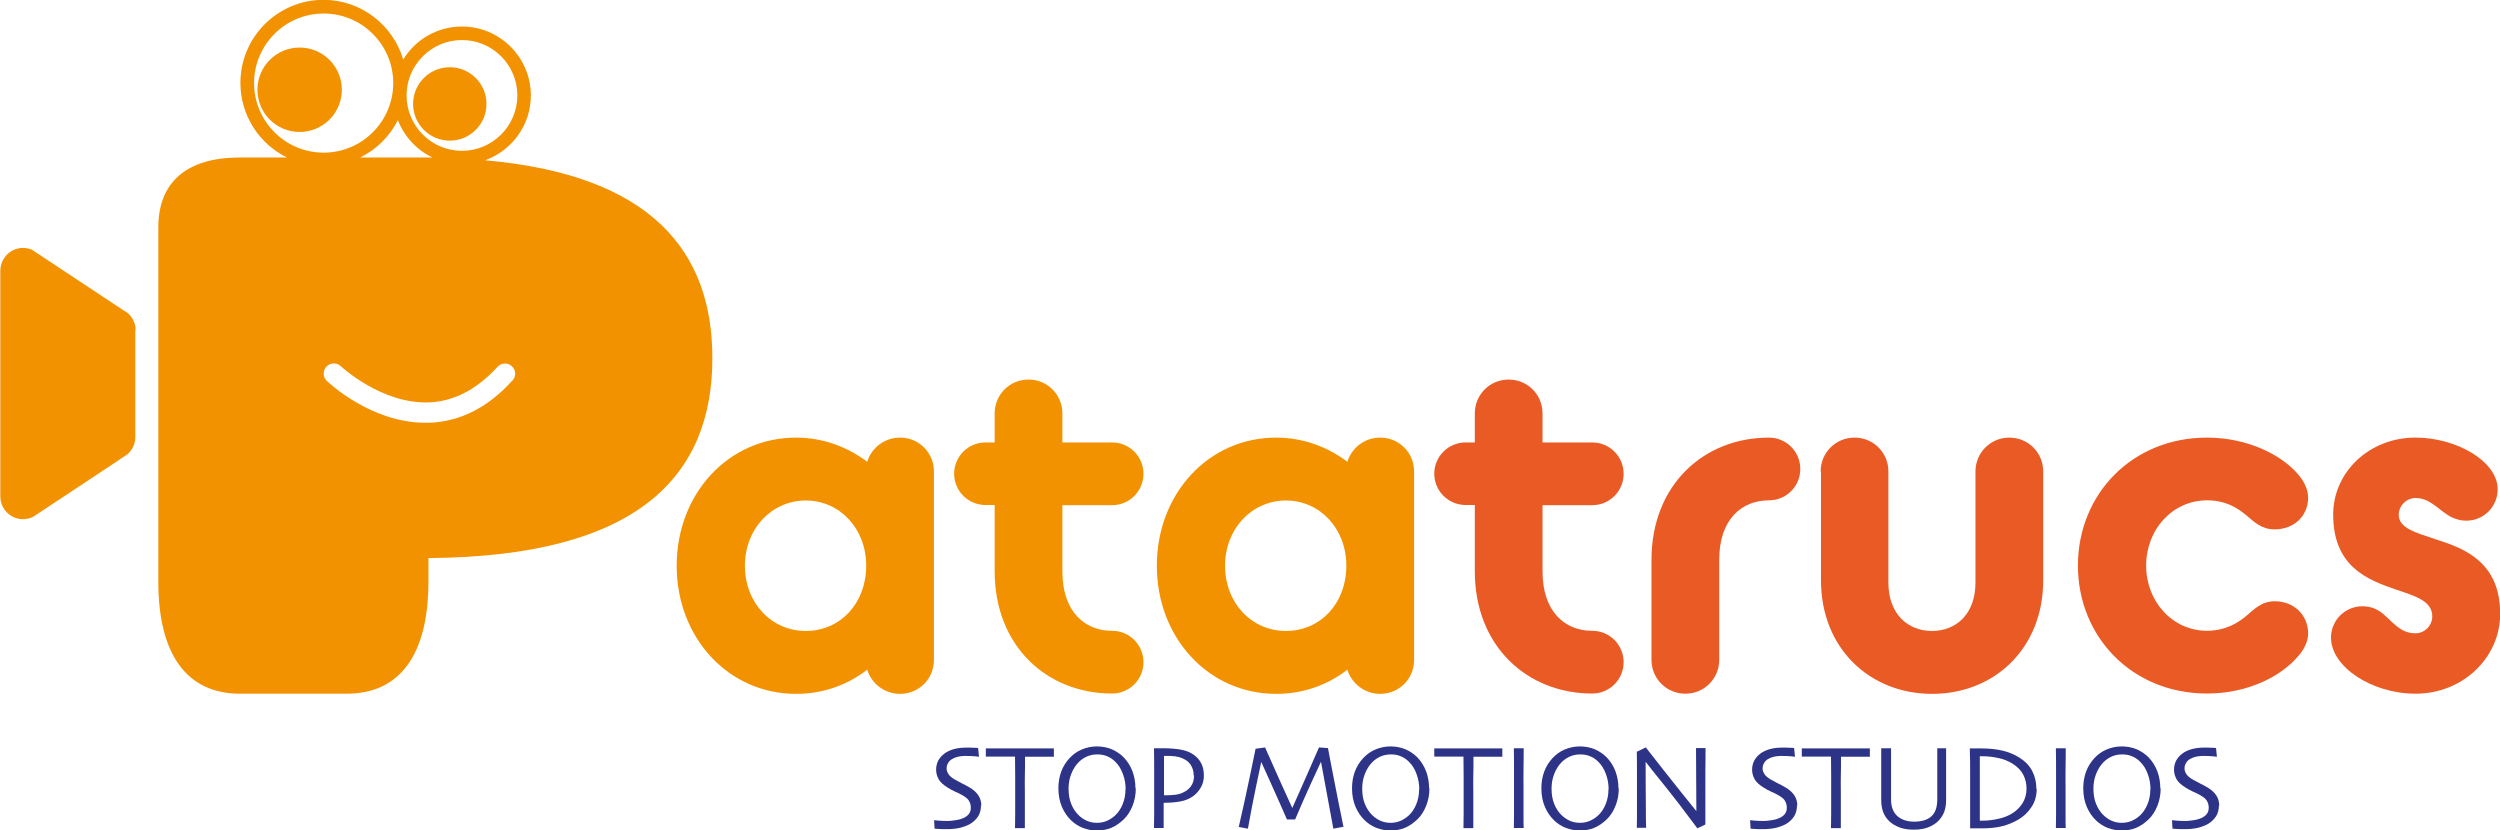 <?xml version="1.0" encoding="UTF-8"?><svg id="Calque_2" xmlns="http://www.w3.org/2000/svg" viewBox="0 0 149.85 49.77"><defs><style>.cls-1{fill:#e95a25;}.cls-2{fill:#f39200;}.cls-3{fill:#2d3488;}</style></defs><g id="Calque_1-2"><g><path class="cls-3" d="M58.8,48.29c0,.25-.06,.46-.17,.64-.12,.18-.27,.33-.47,.45-.18,.1-.38,.18-.62,.24-.23,.05-.49,.08-.77,.08-.15,0-.31,0-.47-.01s-.26-.02-.28-.02l-.03-.51s.13,.01,.28,.03c.15,.01,.33,.02,.54,.02,.13,0,.29-.02,.49-.05s.35-.08,.46-.13c.14-.07,.25-.15,.32-.25,.08-.1,.11-.22,.11-.37,0-.16-.04-.29-.11-.41s-.2-.22-.37-.32c-.11-.07-.26-.14-.44-.22-.18-.08-.34-.17-.48-.26-.24-.15-.42-.31-.52-.48-.1-.18-.16-.37-.16-.58s.05-.41,.14-.57,.22-.3,.37-.41c.15-.11,.34-.2,.56-.26,.22-.06,.47-.09,.74-.09,.15,0,.3,0,.45,.01,.15,0,.24,.01,.26,.02l.05,.52s-.11-.01-.26-.03c-.15-.01-.34-.02-.56-.02-.13,0-.27,.01-.41,.04s-.27,.08-.37,.14c-.1,.05-.18,.13-.24,.23-.07,.1-.1,.21-.1,.34,0,.12,.04,.23,.11,.34s.2,.22,.39,.33c.1,.06,.23,.13,.39,.21,.16,.08,.32,.16,.47,.25,.24,.14,.42,.3,.54,.48,.12,.18,.18,.39,.18,.62Z"/><path class="cls-3" d="M63.19,45.36s-.2,0-.48,0c-.28,0-.71,0-1.27,0,0,.49,0,.86-.01,1.11s0,.6,0,1.03,0,.85,0,1.28c0,.43,0,.72,0,.86h-.59c0-.14,0-.43,.01-.88,0-.44,0-.87,0-1.29v-.99c0-.24,0-.62-.01-1.13-.51,0-.92,0-1.23,0-.32,0-.49,0-.52,0v-.49c.25,0,.54,0,.89,0,.35,0,.73,0,1.12,0,.58,0,1.06,0,1.44,0,.39,0,.6,0,.63,0v.49Z"/><path class="cls-3" d="M68.08,47.25c0,.39-.07,.74-.2,1.06-.13,.32-.3,.59-.52,.8-.24,.23-.49,.4-.75,.51-.26,.11-.55,.16-.85,.16s-.57-.05-.84-.15c-.26-.1-.5-.25-.71-.45-.23-.22-.42-.49-.56-.82s-.21-.7-.21-1.11c0-.37,.06-.7,.17-1,.11-.3,.28-.57,.5-.81,.21-.22,.45-.4,.74-.52s.59-.18,.9-.18,.62,.06,.89,.17c.27,.12,.51,.28,.71,.48,.23,.24,.41,.52,.53,.84,.12,.32,.18,.67,.18,1.03Zm-.61,.06c0-.31-.05-.61-.16-.91s-.26-.55-.47-.75c-.14-.14-.3-.25-.48-.32-.18-.08-.38-.11-.6-.11s-.41,.04-.6,.12c-.18,.08-.35,.19-.5,.34-.19,.19-.34,.43-.45,.71-.11,.28-.16,.57-.16,.88,0,.34,.05,.65,.16,.92,.11,.27,.26,.5,.46,.69,.14,.13,.3,.24,.48,.32,.19,.08,.38,.12,.6,.12s.41-.04,.6-.12c.18-.08,.35-.19,.5-.33,.18-.17,.33-.39,.44-.66,.11-.27,.17-.56,.17-.88Z"/><path class="cls-3" d="M72.16,46.49c0,.35-.11,.66-.34,.94-.22,.28-.53,.47-.9,.57-.16,.04-.34,.07-.53,.09-.19,.02-.4,.03-.64,.03v1.51h-.58c0-.14,0-.41,.01-.79,0-.39,0-.98,0-1.79,0-.26,0-.57,0-.95,0-.37,0-.79-.01-1.25,.1,0,.2,0,.3,0h.24c.41,0,.76,.03,1.05,.08,.29,.05,.53,.14,.73,.27,.22,.14,.38,.31,.5,.53s.17,.47,.17,.76Zm-.61,0c0-.25-.06-.45-.17-.63s-.28-.31-.51-.41c-.14-.06-.3-.1-.46-.12-.17-.02-.34-.02-.51-.02h-.13s0,.2,0,.54c0,.33,0,.59,0,.79,0,.18,0,.38,0,.62s0,.38,0,.41h.14c.16,0,.33-.01,.51-.03,.18-.02,.33-.06,.46-.12,.22-.1,.39-.23,.51-.4s.18-.38,.18-.64Z"/><path class="cls-3" d="M80.5,49.56l-.58,.11-.74-4.01h0c-.09,.19-.3,.64-.62,1.34-.32,.7-.63,1.41-.93,2.12h-.49c-.28-.65-.6-1.36-.94-2.12s-.54-1.2-.6-1.33h0c-.01,.06-.11,.52-.29,1.37-.18,.85-.35,1.73-.51,2.63l-.55-.1c.24-1.03,.46-2.04,.67-3.05s.32-1.55,.34-1.64l.57-.08c.02,.05,.19,.44,.51,1.15s.68,1.53,1.11,2.46h.02c.32-.73,.67-1.5,1.03-2.33,.36-.82,.55-1.25,.56-1.28l.54,.04c0,.05,.11,.57,.3,1.57,.19,.99,.4,2.04,.63,3.16Z"/><path class="cls-3" d="M85.68,47.25c0,.39-.07,.74-.2,1.06-.13,.32-.3,.59-.52,.8-.24,.23-.49,.4-.75,.51-.26,.11-.55,.16-.85,.16s-.57-.05-.84-.15c-.26-.1-.5-.25-.71-.45-.23-.22-.42-.49-.56-.82s-.21-.7-.21-1.11c0-.37,.06-.7,.17-1,.11-.3,.28-.57,.5-.81,.21-.22,.45-.4,.74-.52s.59-.18,.9-.18,.62,.06,.89,.17c.27,.12,.51,.28,.71,.48,.23,.24,.41,.52,.53,.84,.12,.32,.18,.67,.18,1.03Zm-.61,.06c0-.31-.05-.61-.16-.91s-.26-.55-.47-.75c-.14-.14-.3-.25-.48-.32-.18-.08-.38-.11-.6-.11s-.41,.04-.6,.12c-.18,.08-.35,.19-.5,.34-.19,.19-.34,.43-.45,.71-.11,.28-.16,.57-.16,.88,0,.34,.05,.65,.16,.92,.11,.27,.26,.5,.46,.69,.14,.13,.3,.24,.48,.32,.19,.08,.38,.12,.6,.12s.41-.04,.6-.12c.18-.08,.35-.19,.5-.33,.18-.17,.33-.39,.44-.66,.11-.27,.17-.56,.17-.88Z"/><path class="cls-3" d="M90.07,45.36s-.2,0-.48,0c-.28,0-.71,0-1.27,0,0,.49,0,.86-.01,1.11s0,.6,0,1.03,0,.85,0,1.28c0,.43,0,.72,0,.86h-.59c0-.14,0-.43,.01-.88,0-.44,0-.87,0-1.29v-.99c0-.24,0-.62-.01-1.13-.51,0-.92,0-1.23,0-.32,0-.49,0-.52,0v-.49c.25,0,.54,0,.89,0,.35,0,.73,0,1.12,0,.58,0,1.06,0,1.44,0,.39,0,.6,0,.63,0v.49Z"/><path class="cls-3" d="M91.33,49.63h-.59c0-.14,0-.4,.01-.76,0-.37,0-.89,0-1.58,0-.27,0-.63,0-1.07s0-.9-.01-1.37h.59c0,.34,0,.74-.01,1.19s0,.82,0,1.11c0,.72,0,1.28,0,1.68,0,.4,0,.67,.01,.81Z"/><path class="cls-3" d="M97.03,47.25c0,.39-.07,.74-.2,1.06-.13,.32-.3,.59-.52,.8-.24,.23-.49,.4-.75,.51-.26,.11-.55,.16-.85,.16s-.57-.05-.84-.15c-.26-.1-.5-.25-.71-.45-.23-.22-.42-.49-.56-.82s-.21-.7-.21-1.11c0-.37,.06-.7,.17-1,.11-.3,.28-.57,.5-.81,.21-.22,.45-.4,.74-.52s.59-.18,.9-.18,.62,.06,.89,.17c.27,.12,.51,.28,.71,.48,.23,.24,.41,.52,.53,.84,.12,.32,.18,.67,.18,1.03Zm-.61,.06c0-.31-.05-.61-.16-.91s-.26-.55-.47-.75c-.14-.14-.3-.25-.48-.32-.18-.08-.38-.11-.6-.11s-.41,.04-.6,.12c-.18,.08-.35,.19-.5,.34-.19,.19-.34,.43-.45,.71-.11,.28-.16,.57-.16,.88,0,.34,.05,.65,.16,.92,.11,.27,.26,.5,.46,.69,.14,.13,.3,.24,.48,.32,.19,.08,.38,.12,.6,.12s.41-.04,.6-.12c.18-.08,.35-.19,.5-.33,.18-.17,.33-.39,.44-.66,.11-.27,.17-.56,.17-.88Z"/><path class="cls-3" d="M102.23,44.85c0,.37,0,.8-.01,1.28,0,.48,0,.83,0,1.04,0,.68,0,1.21,0,1.61s0,.61,0,.64l-.48,.23c-.72-.97-1.39-1.85-2.02-2.63s-.99-1.23-1.08-1.36h0c0,.64,0,1.43,.01,2.35,0,.93,.01,1.47,.02,1.61h-.56c0-.06,0-.27,.01-.64,0-.36,0-.87,0-1.52,0-.26,0-.6,0-1.03,0-.43,0-.89-.01-1.37l.54-.26c.04,.05,.41,.52,1.09,1.39,.69,.87,1.33,1.68,1.94,2.43h0c0-.37,0-.99-.01-1.85,0-.87-.01-1.51-.01-1.93h.56Z"/><path class="cls-3" d="M107.71,48.29c0,.25-.06,.46-.17,.64-.12,.18-.27,.33-.47,.45-.18,.1-.38,.18-.62,.24-.23,.05-.49,.08-.77,.08-.15,0-.31,0-.47-.01s-.26-.02-.28-.02l-.03-.51s.13,.01,.28,.03c.15,.01,.33,.02,.54,.02,.13,0,.29-.02,.49-.05s.35-.08,.46-.13c.14-.07,.25-.15,.32-.25,.08-.1,.11-.22,.11-.37,0-.16-.04-.29-.11-.41s-.2-.22-.37-.32c-.11-.07-.26-.14-.44-.22-.18-.08-.34-.17-.48-.26-.24-.15-.42-.31-.52-.48-.1-.18-.16-.37-.16-.58s.05-.41,.14-.57,.22-.3,.37-.41c.15-.11,.34-.2,.56-.26,.22-.06,.47-.09,.74-.09,.15,0,.3,0,.45,.01,.15,0,.24,.01,.26,.02l.05,.52s-.11-.01-.26-.03c-.15-.01-.34-.02-.56-.02-.13,0-.27,.01-.41,.04s-.27,.08-.37,.14c-.1,.05-.18,.13-.24,.23-.07,.1-.1,.21-.1,.34,0,.12,.04,.23,.11,.34s.2,.22,.39,.33c.1,.06,.23,.13,.39,.21,.16,.08,.32,.16,.47,.25,.24,.14,.42,.3,.54,.48,.12,.18,.18,.39,.18,.62Z"/><path class="cls-3" d="M112.1,45.36s-.2,0-.48,0c-.28,0-.71,0-1.27,0,0,.49,0,.86-.01,1.11s0,.6,0,1.03,0,.85,0,1.28c0,.43,0,.72,0,.86h-.59c0-.14,0-.43,.01-.88,0-.44,0-.87,0-1.29v-.99c0-.24,0-.62-.01-1.13-.51,0-.92,0-1.23,0-.32,0-.49,0-.52,0v-.49c.25,0,.54,0,.89,0,.35,0,.73,0,1.12,0,.58,0,1.06,0,1.44,0,.39,0,.6,0,.63,0v.49Z"/><path class="cls-3" d="M116.65,44.85c0,.46,0,.84,0,1.13,0,.3,0,.56,0,.78,0,.27,0,.5,0,.69,0,.19,0,.36,0,.5,0,.28-.04,.52-.12,.73s-.21,.39-.37,.55c-.17,.16-.37,.28-.61,.37-.24,.09-.52,.13-.84,.13s-.6-.04-.84-.13c-.24-.09-.45-.21-.62-.37-.17-.16-.29-.34-.37-.55-.08-.21-.12-.45-.12-.73,0-.14,0-.31,0-.5,0-.19,0-.42,0-.69,0-.22,0-.48,0-.78,0-.3,0-.68,0-1.13h.59c0,.06,0,.26,0,.61,0,.35,0,.8,0,1.37,0,.17,0,.35,0,.53,0,.18,0,.37,0,.56,0,.44,.13,.77,.37,.99,.25,.22,.59,.34,1.01,.34,.46,0,.81-.11,1.04-.32,.23-.21,.35-.55,.35-1.01,0-.19,0-.38,0-.56,0-.18,0-.36,0-.53,0-.56,0-1.03,0-1.39,0-.36,0-.56,0-.59h.59Z"/><path class="cls-3" d="M122.08,47.27c0,.42-.1,.79-.31,1.1-.21,.32-.47,.57-.8,.76-.29,.17-.6,.3-.95,.39-.35,.09-.75,.13-1.18,.13-.17,0-.33,0-.49,0s-.25,0-.26,0c0-.01,0-.29,0-.82,0-.54,0-1.05,0-1.53,0-.25,0-.58,0-.98s0-.89-.02-1.46c.02,0,.13,0,.33,0,.19,0,.3,0,.31,0,.49,0,.93,.04,1.31,.13,.38,.09,.72,.23,1.02,.42,.35,.22,.61,.49,.77,.8s.25,.67,.25,1.08Zm-.61,0c0-.31-.07-.59-.2-.84-.13-.25-.34-.47-.63-.65-.27-.17-.57-.29-.89-.35-.33-.07-.62-.1-.89-.1h-.19c0,.38,0,.69,0,.94,0,.25,0,.45,0,.59,0,.1,0,.35,0,.73s0,.92,0,1.6h.18c.31,0,.62-.04,.93-.11,.31-.07,.57-.17,.79-.3,.27-.16,.49-.37,.65-.62s.25-.54,.25-.89Z"/><path class="cls-3" d="M123.82,49.63h-.59c0-.14,0-.4,.01-.76,0-.37,0-.89,0-1.58,0-.27,0-.63,0-1.07s0-.9-.01-1.37h.59c0,.34,0,.74-.01,1.19s0,.82,0,1.11c0,.72,0,1.28,0,1.68,0,.4,0,.67,.01,.81Z"/><path class="cls-3" d="M129.51,47.25c0,.39-.07,.74-.2,1.06-.13,.32-.3,.59-.52,.8-.24,.23-.49,.4-.75,.51-.26,.11-.55,.16-.85,.16s-.57-.05-.84-.15c-.26-.1-.5-.25-.71-.45-.23-.22-.42-.49-.56-.82s-.21-.7-.21-1.11c0-.37,.06-.7,.17-1,.11-.3,.28-.57,.5-.81,.21-.22,.45-.4,.74-.52s.59-.18,.9-.18,.62,.06,.89,.17c.27,.12,.51,.28,.71,.48,.23,.24,.41,.52,.53,.84,.12,.32,.18,.67,.18,1.03Zm-.61,.06c0-.31-.05-.61-.16-.91s-.26-.55-.47-.75c-.14-.14-.3-.25-.48-.32-.18-.08-.38-.11-.6-.11s-.41,.04-.6,.12c-.18,.08-.35,.19-.5,.34-.19,.19-.34,.43-.45,.71-.11,.28-.16,.57-.16,.88,0,.34,.05,.65,.16,.92,.11,.27,.26,.5,.46,.69,.14,.13,.3,.24,.48,.32,.19,.08,.38,.12,.6,.12s.41-.04,.6-.12c.18-.08,.35-.19,.5-.33,.18-.17,.33-.39,.44-.66,.11-.27,.17-.56,.17-.88Z"/><path class="cls-3" d="M133,48.29c0,.25-.06,.46-.17,.64-.12,.18-.27,.33-.47,.45-.18,.1-.38,.18-.62,.24-.23,.05-.49,.08-.77,.08-.15,0-.31,0-.47-.01s-.26-.02-.28-.02l-.03-.51s.13,.01,.28,.03c.15,.01,.33,.02,.54,.02,.13,0,.29-.02,.49-.05s.35-.08,.46-.13c.14-.07,.25-.15,.32-.25,.08-.1,.11-.22,.11-.37,0-.16-.04-.29-.11-.41s-.2-.22-.37-.32c-.11-.07-.26-.14-.44-.22-.18-.08-.34-.17-.48-.26-.24-.15-.42-.31-.52-.48-.1-.18-.16-.37-.16-.58s.05-.41,.14-.57,.22-.3,.37-.41c.15-.11,.34-.2,.56-.26,.22-.06,.47-.09,.74-.09,.15,0,.3,0,.45,.01,.15,0,.24,.01,.26,.02l.05,.52s-.11-.01-.26-.03c-.15-.01-.34-.02-.56-.02-.13,0-.27,.01-.41,.04s-.27,.08-.37,.14c-.1,.05-.18,.13-.24,.23-.07,.1-.1,.21-.1,.34,0,.12,.04,.23,.11,.34s.2,.22,.39,.33c.1,.06,.23,.13,.39,.21,.16,.08,.32,.16,.47,.25,.24,.14,.42,.3,.54,.48,.12,.18,.18,.39,.18,.62Z"/></g><g><g><path class="cls-2" d="M29.1,9.6c1.58-.58,2.72-2.1,2.72-3.88,0-2.27-1.85-4.13-4.13-4.13-1.49,0-2.8,.79-3.52,1.98-.61-2.06-2.52-3.58-4.78-3.58-2.74,0-4.98,2.23-4.98,4.98,0,1.96,1.14,3.66,2.79,4.47h-2.82c-3.18,0-4.89,1.47-4.89,4.19v21.24c0,4.36,1.71,6.71,4.89,6.71h6.41c3.18,0,4.89-2.35,4.89-6.71v-1.42c12.56-.08,17.02-4.91,17.02-11.98,0-6.39-3.64-10.98-13.6-11.86Zm-1.41-7.2c1.83,0,3.32,1.49,3.32,3.32s-1.49,3.32-3.32,3.32-3.32-1.49-3.32-3.32,1.49-3.32,3.32-3.32Zm-1.77,7.04c-.18,0-.36,0-.54,0h-3.79c.98-.48,1.77-1.27,2.26-2.24,.38,.99,1.13,1.79,2.07,2.24ZM15.23,4.98c0-2.3,1.87-4.17,4.17-4.17s4.17,1.87,4.17,4.17-1.87,4.17-4.17,4.17-4.17-1.87-4.17-4.17Zm15.48,17.83c-1.45,1.61-3.12,2.46-4.97,2.53-.08,0-.16,0-.25,0-3.24,0-5.79-2.4-5.9-2.51-.24-.23-.25-.61-.02-.86,.23-.24,.62-.25,.86-.02,.05,.05,2.45,2.27,5.28,2.17,1.5-.06,2.88-.78,4.11-2.13,.23-.25,.61-.27,.86-.04,.25,.23,.27,.61,.04,.86Z"/><circle class="cls-2" cx="17.96" cy="5.38" r="2.53"/><circle class="cls-2" cx="26.96" cy="6.23" r="2.2"/><path class="cls-2" d="M8.11,19.79v6.41c0,.41-.18,.78-.47,1.03h0l-.29,.19h0l-.32,.22-4.76,3.15-.29,.19c-.18,.09-.39,.14-.6,.14-.75,0-1.36-.61-1.36-1.36v-13.53c0-.75,.61-1.37,1.36-1.37,.18,0,.36,.04,.52,.1l.44,.29,4.7,3.11,.32,.21,.29,.19s.05,.04,.07,.06c.25,.25,.41,.59,.41,.97Z"/></g><path class="cls-2" d="M40.56,33.91c0-4.29,3.07-7.68,7.16-7.68,1.59,0,3.07,.55,4.26,1.45,.26-.84,1.04-1.45,1.97-1.45,1.13,0,2.03,.9,2.03,2.03v11.3c0,1.13-.9,2.03-2.03,2.03-.93,0-1.71-.61-1.97-1.45-1.19,.93-2.67,1.45-4.26,1.45-4.09,0-7.16-3.39-7.16-7.68Zm11.36,0c0-2.23-1.59-3.91-3.62-3.91s-3.65,1.68-3.65,3.91,1.59,3.91,3.65,3.91,3.62-1.65,3.62-3.91Z"/><path class="cls-2" d="M57.19,28.4c0-1.04,.84-1.88,1.88-1.88h.55v-1.74c0-1.13,.9-2.03,2.03-2.03s2.03,.9,2.03,2.03v1.74h2.98c1.04,0,1.88,.84,1.88,1.88s-.84,1.88-1.88,1.88h-2.98v3.97c0,2.41,1.33,3.56,2.98,3.56,1.04,0,1.88,.84,1.88,1.88s-.84,1.88-1.88,1.88c-3.91,0-7.04-2.84-7.04-7.33v-3.97h-.55c-1.04,0-1.88-.84-1.88-1.88Z"/><path class="cls-2" d="M69.34,33.91c0-4.29,3.07-7.68,7.16-7.68,1.59,0,3.07,.55,4.26,1.45,.26-.84,1.04-1.45,1.97-1.45,1.13,0,2.03,.9,2.03,2.03v11.3c0,1.13-.9,2.03-2.03,2.03-.93,0-1.71-.61-1.97-1.45-1.19,.93-2.67,1.45-4.26,1.45-4.09,0-7.16-3.39-7.16-7.68Zm11.36,0c0-2.23-1.59-3.91-3.62-3.91s-3.65,1.68-3.65,3.91,1.59,3.91,3.65,3.91,3.62-1.65,3.62-3.91Z"/><path class="cls-1" d="M85.97,28.4c0-1.04,.84-1.88,1.88-1.88h.55v-1.74c0-1.13,.9-2.03,2.03-2.03s2.03,.9,2.03,2.03v1.74h2.98c1.04,0,1.88,.84,1.88,1.88s-.84,1.88-1.88,1.88h-2.98v3.97c0,2.41,1.33,3.56,2.98,3.56,1.04,0,1.88,.84,1.88,1.88s-.84,1.88-1.88,1.88c-3.91,0-7.04-2.84-7.04-7.33v-3.97h-.55c-1.04,0-1.88-.84-1.88-1.88Z"/><path class="cls-1" d="M98.99,33.56c0-4.49,3.13-7.33,7.04-7.33,1.04,0,1.88,.84,1.88,1.88s-.84,1.88-1.88,1.88c-1.65,0-2.98,1.16-2.98,3.56v6c0,1.13-.9,2.03-2.03,2.03s-2.03-.9-2.03-2.03v-6Z"/><path class="cls-1" d="M109.13,28.26c0-1.13,.9-2.03,2.03-2.03s2.03,.9,2.03,2.03v6.66c0,1.88,1.16,2.9,2.61,2.9s2.61-1.01,2.61-2.9v-6.66c0-1.13,.9-2.03,2.03-2.03s2.03,.9,2.03,2.03v6.52c0,4.09-2.93,6.81-6.66,6.81s-6.66-2.72-6.66-6.81v-6.52Z"/><path class="cls-1" d="M124.55,33.91c0-4.29,3.25-7.68,7.74-7.68,2.43,0,4.49,1.04,5.48,2.23,.38,.43,.58,.96,.58,1.36,0,1.13-.87,1.91-2,1.91-.81,0-1.22-.44-1.74-.87s-1.22-.87-2.32-.87c-2.06,0-3.65,1.74-3.65,3.91s1.59,3.91,3.65,3.91c1.01,0,1.77-.41,2.29-.84s.96-.93,1.77-.93c1.13,0,2,.81,2,1.94,0,.41-.2,.9-.58,1.33-.99,1.19-2.98,2.26-5.48,2.26-4.49,0-7.74-3.39-7.74-7.68Z"/><path class="cls-1" d="M141.59,36.34c.52,0,.9,.17,1.22,.43,.61,.49,1.04,1.19,1.97,1.19,.55,0,1.01-.46,1.01-1.01,0-.93-1.01-1.22-2.2-1.62-1.68-.58-3.74-1.36-3.74-4.49,0-2.52,2.14-4.61,4.93-4.61,2.46,0,4.93,1.42,4.93,3.1,0,1.04-.84,1.88-1.88,1.88-.35,0-.61-.09-.87-.2-.75-.38-1.27-1.16-2.17-1.16-.55,0-1.01,.46-1.01,1.01,0,.81,1.04,1.07,2.26,1.48,1.74,.55,3.82,1.39,3.82,4.46,0,2.61-2.23,4.78-5.07,4.78-2.64,0-5.07-1.62-5.07-3.36,0-1.04,.84-1.88,1.88-1.88Z"/></g></g></svg>